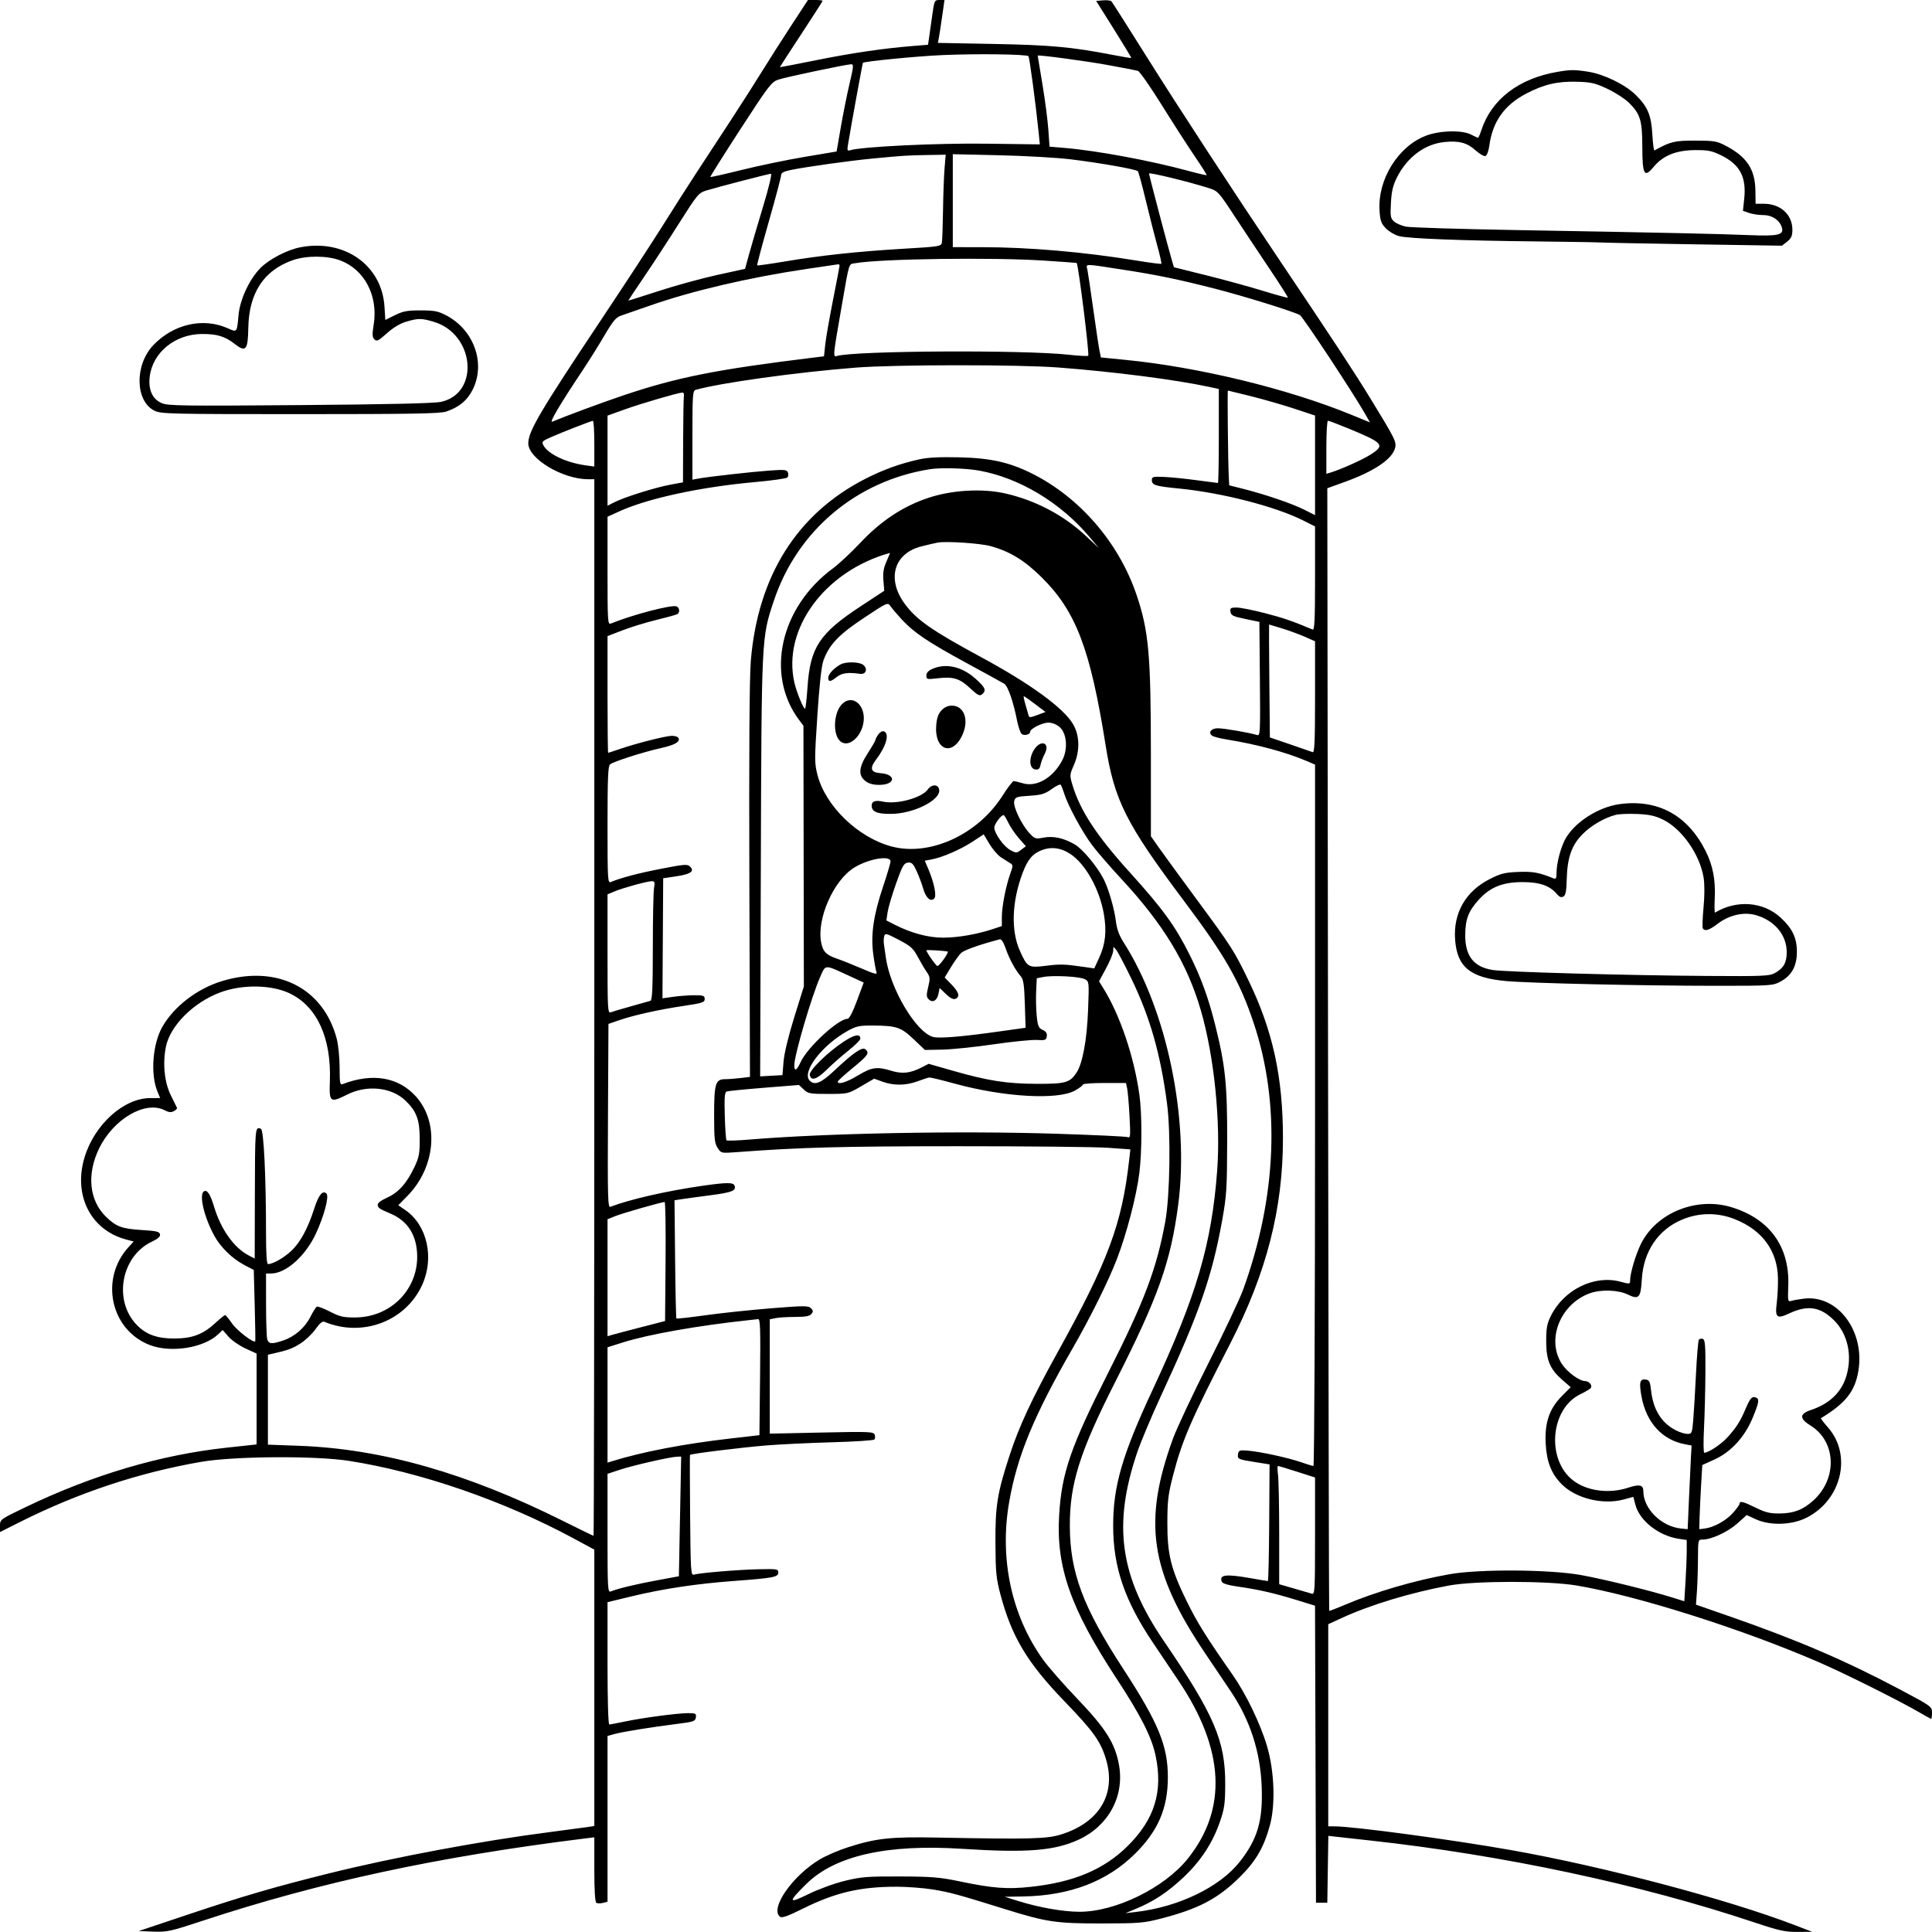 <svg version="1.1" width="1024" height="1024" xmlns="http://www.w3.org/2000/svg"><path d="M419.240 13.750 C 414.292 21.313,407.334 32.225,403.776 38.000 C 400.219 43.775,392.891 55.250,387.493 63.500 C 382.095 71.750,373.851 84.350,369.174 91.500 C 364.497 98.650,356.307 111.475,350.975 120.000 C 345.642 128.525,330.927 151.025,318.274 170.000 C 286.245 218.033,280.000 228.634,280.000 234.969 C 280.000 243.103,298.157 254.000,311.710 254.000 L 315.000 254.000 315.000 534.000 C 315.000 688.000,314.817 814.000,314.593 814.000 C 314.369 814.000,307.057 810.443,298.343 806.095 C 247.677 780.813,202.479 767.933,158.750 766.315 L 142.000 765.695 142.000 741.867 L 142.000 718.038 144.750 717.419 C 152.659 715.638,154.928 714.797,159.275 712.041 C 161.884 710.386,165.459 706.988,167.220 704.490 C 169.448 701.329,170.890 700.142,171.961 700.588 C 192.105 708.966,215.005 700.309,223.773 681.000 C 230.283 666.663,226.443 649.430,214.966 641.477 L 211.093 638.793 215.856 633.954 C 230.876 618.695,232.938 595.045,220.459 581.166 C 211.173 570.837,197.426 568.527,181.537 574.624 C 180.222 575.129,180.000 573.860,180.000 565.817 C 180.000 560.649,179.329 553.843,178.508 550.693 C 171.435 523.539,146.670 511.101,117.500 520.053 C 104.418 524.068,92.203 533.463,86.043 544.248 C 80.885 553.280,79.653 569.446,83.433 578.494 L 84.898 582.000 79.699 582.001 C 65.635 582.003,50.135 595.934,44.835 613.336 C 38.722 633.407,47.986 651.880,66.689 656.916 L 70.866 658.041 68.332 660.771 C 52.642 677.670,58.539 705.029,79.581 712.961 C 90.825 717.199,108.165 714.383,115.748 707.088 L 117.996 704.926 121.104 708.466 C 122.813 710.412,126.864 713.223,130.106 714.711 L 136.000 717.416 136.000 741.497 L 136.000 765.577 120.250 767.281 C 85.105 771.083,49.521 781.586,13.812 798.696 C 0.127 805.253,0.000 805.345,0.000 808.665 L 0.000 812.017 10.835 806.583 C 41.618 791.144,73.695 780.504,106.625 774.806 C 124.093 771.784,167.110 771.503,185.000 774.294 C 222.796 780.192,266.956 795.424,303.750 815.255 L 315.000 821.318 315.000 894.571 L 315.000 967.824 311.250 968.397 C 309.188 968.712,300.300 969.895,291.500 971.027 C 255.480 975.657,208.755 984.393,174.500 992.901 C 145.608 1000.078,128.857 1004.968,99.500 1014.796 L 73.500 1023.500 81.299 1023.793 C 88.536 1024.065,90.409 1023.654,107.299 1018.082 C 169.436 997.587,231.905 984.128,309.750 974.464 L 315.000 973.812 315.000 990.847 C 315.000 1001.736,315.381 1008.118,316.057 1008.535 C 316.638 1008.894,318.213 1008.912,319.557 1008.575 L 322.000 1007.962 322.000 964.028 L 322.000 920.094 325.750 919.056 C 330.057 917.864,345.166 915.426,359.000 913.691 C 367.666 912.605,368.528 912.303,368.820 910.250 C 369.109 908.210,368.729 908.000,364.756 908.000 C 359.131 908.000,340.621 910.455,331.185 912.452 C 327.161 913.303,323.449 914.000,322.935 914.000 C 322.374 914.000,322.000 901.019,322.000 881.591 L 322.000 849.182 334.750 846.103 C 351.343 842.096,368.971 839.437,388.642 837.972 C 410.088 836.375,412.500 835.919,412.500 833.468 C 412.500 831.621,411.856 831.514,402.000 831.734 C 391.115 831.976,370.788 833.674,367.778 834.592 C 366.177 835.080,366.036 832.871,365.778 803.309 C 365.625 785.814,365.588 771.337,365.697 771.137 C 366.034 770.514,392.862 767.194,406.500 766.088 C 413.650 765.508,429.175 764.765,441.000 764.436 C 452.825 764.108,462.897 763.456,463.383 762.987 C 463.868 762.518,463.968 761.359,463.604 760.411 C 462.993 758.818,460.869 758.733,435.472 759.277 L 408.000 759.865 408.000 729.557 L 408.000 699.250 411.125 698.625 C 412.844 698.281,417.514 698.000,421.503 698.000 C 426.834 698.000,429.096 697.589,430.042 696.450 C 431.100 695.174,431.058 694.629,429.802 693.374 C 428.434 692.006,426.247 692.011,408.678 693.423 C 397.899 694.289,382.283 695.944,373.975 697.101 C 365.668 698.258,358.705 699.038,358.502 698.835 C 358.299 698.633,357.991 684.451,357.817 667.320 L 357.500 636.174 361.000 635.625 C 362.925 635.322,369.879 634.374,376.453 633.518 C 388.105 631.999,390.356 631.092,389.300 628.341 C 388.650 626.646,385.040 626.673,372.500 628.468 C 353.404 631.200,333.898 635.648,323.481 639.646 C 322.158 640.153,322.012 634.461,322.240 591.456 L 322.500 542.691 328.000 540.795 C 335.967 538.049,349.153 535.110,362.155 533.182 C 372.273 531.682,373.500 531.284,373.500 529.500 C 373.500 527.741,372.837 527.501,368.000 527.511 C 364.975 527.517,359.939 527.884,356.808 528.326 L 351.116 529.129 351.308 497.315 L 351.500 465.500 358.208 464.500 C 366.008 463.337,368.255 461.827,365.816 459.387 C 364.351 457.922,363.076 458.009,350.584 460.430 C 338.501 462.770,329.120 465.236,323.750 467.482 C 322.105 468.170,322.000 466.351,322.000 437.229 C 322.000 412.842,322.280 406.012,323.315 405.153 C 325.130 403.647,340.881 398.594,350.202 396.528 C 357.799 394.844,360.789 393.085,359.527 391.044 C 359.172 390.470,357.651 390.000,356.146 390.000 C 352.988 390.000,337.242 393.979,328.593 396.962 C 325.345 398.083,322.532 399.000,322.343 399.000 C 322.155 399.000,322.000 385.083,322.000 368.073 L 322.000 337.145 330.021 334.052 C 334.432 332.351,342.527 329.873,348.010 328.545 C 353.492 327.218,358.433 325.851,358.989 325.507 C 360.481 324.585,360.217 322.020,358.564 321.386 C 355.975 320.393,335.188 325.835,323.750 330.500 C 322.107 331.170,322.000 329.454,322.000 302.544 L 322.000 273.875 328.476 270.938 C 343.528 264.113,371.456 258.093,399.918 255.538 C 408.948 254.727,416.770 253.630,417.301 253.099 C 417.831 252.569,417.973 251.372,417.615 250.440 C 417.042 248.946,415.871 248.825,407.732 249.420 C 398.018 250.131,375.772 252.631,370.250 253.633 L 367.000 254.223 367.000 230.679 C 367.000 209.114,367.147 207.093,368.750 206.633 C 381.579 202.957,422.069 197.326,453.500 194.847 C 474.386 193.201,539.785 193.165,561.000 194.788 C 590.529 197.048,622.976 201.218,640.750 205.038 L 646.000 206.166 646.000 231.083 C 646.000 244.787,645.790 256.000,645.534 256.000 C 645.278 256.000,640.216 255.338,634.284 254.529 C 628.353 253.719,620.575 252.932,617.000 252.779 C 611.193 252.530,610.500 252.702,610.500 254.391 C 610.500 257.140,612.231 257.683,625.000 258.941 C 647.845 261.192,676.117 268.487,690.883 275.941 L 697.000 279.029 697.000 306.621 C 697.000 328.310,696.733 334.101,695.750 333.687 C 685.115 329.201,680.065 327.466,670.369 324.966 C 664.042 323.335,657.289 322.000,655.363 322.000 C 652.303 322.000,651.901 322.284,652.180 324.250 C 652.455 326.185,653.548 326.717,660.000 328.054 L 667.500 329.608 667.765 359.876 C 668.020 389.007,667.960 390.122,666.167 389.553 C 662.379 388.351,648.718 386.000,645.519 386.000 C 641.992 386.000,640.248 388.131,642.348 389.874 C 643.024 390.435,646.646 391.384,650.396 391.983 C 665.907 394.461,681.492 398.647,692.250 403.225 L 697.000 405.246 697.000 591.123 C 697.000 693.355,696.620 777.000,696.157 777.000 C 695.693 777.000,692.655 776.076,689.407 774.946 C 682.528 772.554,667.482 769.317,661.000 768.835 C 656.972 768.535,656.466 768.737,656.180 770.754 C 655.810 773.360,656.096 773.488,665.700 775.017 L 672.900 776.164 672.700 807.076 C 672.590 824.078,672.275 837.990,672.000 837.993 C 671.725 837.995,667.675 837.323,663.000 836.500 C 649.688 834.155,646.131 834.571,647.563 838.304 C 647.946 839.301,650.824 840.174,656.317 840.959 C 667.142 842.506,675.428 844.406,687.244 848.049 L 696.988 851.054 697.244 929.777 L 697.500 1008.500 700.500 1008.500 L 703.500 1008.500 703.773 990.772 L 704.046 973.045 708.273 973.520 C 710.598 973.781,718.800 974.688,726.500 975.535 C 796.954 983.287,869.482 998.757,929.787 1018.896 C 943.031 1023.319,946.098 1023.994,952.785 1023.954 L 960.500 1023.908 951.500 1020.447 C 915.610 1006.644,849.869 989.249,800.825 980.579 C 769.053 974.962,717.278 968.003,707.250 968.001 L 704.000 968.000 704.000 914.435 L 704.000 860.870 711.250 857.529 C 726.304 850.591,747.664 844.129,768.000 840.360 C 781.801 837.802,820.211 837.786,835.500 840.331 C 867.509 845.660,923.901 863.533,964.500 881.217 C 978.439 887.289,1007.713 901.933,1017.794 907.878 C 1020.706 909.595,1023.293 911.000,1023.544 911.000 C 1023.795 911.000,1024.000 909.527,1024.000 907.727 C 1024.000 904.510,1023.708 904.300,1006.750 895.317 C 978.001 880.089,952.852 869.293,917.200 856.874 L 898.900 850.500 899.403 843.500 C 899.679 839.650,899.927 831.888,899.953 826.250 C 900.000 816.038,900.009 816.000,902.462 816.000 C 907.080 816.000,915.894 811.901,920.841 807.453 L 925.778 803.014 930.639 805.249 C 938.128 808.691,949.559 808.366,957.352 804.488 C 976.030 795.193,981.798 771.277,968.896 756.619 C 966.618 754.031,964.922 751.811,965.127 751.687 C 978.243 743.730,983.223 737.419,985.000 726.500 C 988.434 705.404,974.009 686.231,956.257 688.298 C 953.641 688.603,950.600 689.134,949.500 689.480 C 947.590 690.079,947.515 689.720,947.826 681.482 C 948.608 660.738,937.926 645.984,917.669 639.831 C 899.075 634.183,877.772 642.874,869.675 659.412 C 866.904 665.071,864.000 674.871,864.000 678.564 C 864.000 680.661,863.886 680.677,858.750 679.306 C 844.919 675.616,828.803 683.595,821.948 697.526 C 819.925 701.637,819.504 703.975,819.522 711.000 C 819.548 721.071,821.510 725.700,828.223 731.524 L 832.500 735.236 827.894 739.868 C 821.209 746.592,818.679 753.936,819.237 765.000 C 819.731 774.798,822.257 781.190,827.842 786.775 C 835.304 794.237,849.628 797.728,860.593 794.755 L 865.685 793.375 866.836 797.677 C 869.086 806.091,879.214 814.010,889.743 815.589 L 894.000 816.227 894.000 821.958 C 894.000 825.110,893.711 832.417,893.357 838.195 L 892.714 848.701 886.607 846.786 C 874.638 843.033,850.303 837.039,838.000 834.815 C 821.466 831.825,784.320 831.568,768.506 834.334 C 749.981 837.574,728.822 843.761,712.607 850.679 C 708.265 852.531,704.614 853.924,704.493 853.773 C 704.372 853.623,704.099 719.688,703.886 556.139 L 703.500 258.779 712.887 255.384 C 728.431 249.764,737.949 243.324,739.429 237.427 C 740.237 234.207,739.460 232.644,726.536 211.500 C 717.913 197.391,706.208 179.580,677.249 136.500 C 653.768 101.569,624.148 56.210,608.030 30.500 C 598.031 14.550,589.493 1.132,589.057 0.682 C 588.620 0.232,586.627 0.007,584.626 0.182 L 580.989 0.500 590.410 15.500 C 595.591 23.750,599.727 30.604,599.601 30.731 C 599.474 30.859,594.836 30.084,589.294 29.009 C 568.123 24.905,556.675 23.859,526.801 23.297 L 497.102 22.738 497.601 20.119 C 497.875 18.679,498.663 13.563,499.352 8.750 L 500.605 0.000 497.917 0.000 C 495.310 0.000,495.196 0.246,494.092 8.250 C 493.466 12.787,492.710 18.125,492.412 20.112 L 491.871 23.723 483.685 24.387 C 468.220 25.640,451.191 28.148,432.361 31.945 C 421.987 34.037,413.438 35.693,413.361 35.625 C 413.285 35.556,418.347 27.711,424.611 18.192 C 430.875 8.673,436.000 0.685,436.000 0.442 C 436.000 0.199,434.253 0.000,432.118 0.000 L 428.236 0.000 419.240 13.750 M545.104 29.787 C 545.674 30.431,549.007 55.444,550.533 70.514 L 551.142 76.528 522.768 76.154 C 496.698 75.811,456.900 77.725,450.688 79.621 C 449.125 80.098,448.951 79.717,449.421 76.837 C 450.926 67.616,457.144 33.523,457.360 33.307 C 458.168 32.499,486.137 29.772,499.597 29.189 C 517.916 28.395,544.180 28.741,545.104 29.787 M587.000 34.437 C 594.975 35.891,602.239 37.302,603.142 37.573 C 604.044 37.844,609.753 46.039,615.828 55.783 C 621.902 65.527,629.787 77.775,633.350 83.000 C 636.913 88.225,639.689 92.640,639.520 92.810 C 639.351 92.981,635.002 91.975,629.856 90.576 C 609.708 85.096,581.220 79.816,564.094 78.387 L 556.277 77.736 555.633 68.618 C 555.279 63.603,553.867 52.774,552.495 44.552 C 551.123 36.331,550.000 29.550,550.000 29.483 C 550.000 28.924,575.441 32.330,587.000 34.437 M450.301 44.239 C 448.973 49.870,446.882 60.287,445.653 67.388 L 443.419 80.298 426.459 83.151 C 417.132 84.719,402.140 87.830,393.144 90.062 C 384.148 92.295,376.654 93.982,376.489 93.811 C 376.324 93.640,383.491 82.250,392.415 68.500 C 407.523 45.221,408.910 43.410,412.570 42.191 C 416.630 40.839,448.257 34.166,451.108 34.060 C 452.530 34.007,452.437 35.183,450.301 44.239 M825.763 38.033 C 804.925 41.542,790.422 52.664,785.058 69.250 C 784.391 71.313,783.632 73.000,783.373 73.000 C 783.113 73.000,781.461 72.248,779.700 71.329 C 774.932 68.839,763.036 69.140,755.753 71.935 C 740.990 77.602,730.138 95.128,731.188 111.611 C 731.529 116.963,732.051 118.444,734.499 120.999 C 736.097 122.667,739.226 124.528,741.452 125.133 C 746.303 126.454,774.722 127.550,815.000 127.972 C 831.225 128.142,846.300 128.392,848.500 128.529 C 850.700 128.665,873.200 129.103,898.500 129.501 L 944.500 130.225 947.250 128.040 C 949.439 126.300,950.000 125.027,950.000 121.795 C 950.000 113.721,943.717 108.000,934.849 108.000 L 930.500 107.999 930.413 101.250 C 930.266 89.755,925.907 83.128,914.607 77.218 C 909.985 74.800,908.455 74.544,898.500 74.523 C 887.598 74.500,885.374 75.037,876.891 79.735 C 876.556 79.921,876.056 76.111,875.780 71.269 C 875.195 61.016,873.340 56.610,866.949 50.293 C 861.470 44.878,850.270 39.385,842.000 38.058 C 834.720 36.890,832.570 36.887,825.763 38.033 M852.153 47.175 C 856.296 49.142,861.381 52.448,863.454 54.521 C 869.414 60.481,870.409 63.774,870.458 77.700 C 870.510 92.812,871.457 94.481,876.521 88.386 C 881.483 82.415,888.448 79.617,898.500 79.557 C 905.292 79.516,907.362 79.932,912.204 82.306 C 922.211 87.212,925.713 93.828,924.466 105.476 L 923.796 111.733 927.047 112.867 C 928.835 113.490,932.231 114.000,934.593 114.000 C 939.289 114.000,943.333 116.739,944.467 120.689 C 945.568 124.520,942.304 125.260,927.134 124.617 C 911.628 123.959,880.983 123.295,803.500 121.938 C 773.800 121.418,747.575 120.602,745.221 120.125 C 742.868 119.648,740.006 118.412,738.861 117.379 C 737.001 115.699,736.827 114.651,737.219 107.500 C 737.558 101.340,738.297 98.235,740.433 94.000 C 745.825 83.309,755.152 76.356,765.539 75.284 C 773.250 74.488,777.598 75.642,782.052 79.666 C 784.216 81.621,786.597 82.985,787.345 82.698 C 788.092 82.411,788.997 79.999,789.355 77.338 C 791.082 64.502,797.250 55.744,808.860 49.643 C 818.233 44.718,825.650 42.995,836.060 43.326 C 843.491 43.562,845.615 44.070,852.153 47.175 M500.632 89.250 C 500.300 93.237,499.933 103.250,499.817 111.500 C 499.700 119.750,499.431 127.438,499.218 128.584 C 498.849 130.565,497.855 130.726,479.165 131.819 C 455.063 133.230,435.070 135.369,416.082 138.568 C 408.152 139.904,401.505 140.838,401.312 140.645 C 401.118 140.452,403.894 130.016,407.480 117.455 C 411.066 104.894,414.000 93.835,414.000 92.879 C 414.000 91.586,415.341 90.869,419.250 90.073 C 427.621 88.368,450.532 85.166,462.500 84.028 C 479.013 82.458,480.683 82.350,491.367 82.168 L 501.235 82.000 500.632 89.250 M567.500 84.447 C 583.287 86.378,602.143 89.717,603.077 90.747 C 603.453 91.161,605.382 98.250,607.364 106.500 C 609.346 114.750,612.083 125.530,613.446 130.455 C 614.809 135.380,615.746 139.588,615.529 139.805 C 615.311 140.022,609.366 139.254,602.317 138.098 C 574.548 133.543,545.411 131.026,520.250 131.010 L 505.000 131.000 505.000 106.362 L 505.000 81.725 529.750 82.290 C 543.362 82.601,560.350 83.572,567.500 84.447 M640.376 99.593 C 645.533 101.218,645.731 101.431,654.551 114.871 C 659.471 122.367,667.866 135.006,673.207 142.957 C 678.549 150.909,682.765 157.569,682.576 157.757 C 682.387 157.946,676.344 156.292,669.146 154.082 C 661.948 151.872,648.444 148.172,639.136 145.860 L 622.213 141.655 621.148 138.078 C 619.253 131.711,609.000 92.798,609.000 91.970 C 609.000 91.196,629.664 96.216,640.376 99.593 M404.366 109.750 C 401.413 119.513,398.075 130.875,396.950 135.000 L 394.903 142.500 380.008 145.762 C 371.815 147.556,357.887 151.385,349.056 154.271 C 340.225 157.156,333.000 159.421,333.000 159.305 C 333.000 159.189,336.758 153.560,341.350 146.797 C 345.943 140.033,354.282 127.254,359.883 118.398 C 369.509 103.178,370.296 102.226,374.283 100.995 C 379.801 99.290,407.175 92.183,408.618 92.080 C 409.267 92.034,407.484 99.445,404.366 109.750 M159.108 131.082 C 152.075 132.463,142.526 137.458,137.940 142.155 C 132.121 148.114,127.176 158.784,126.425 167.000 C 125.563 176.436,125.747 176.218,120.572 173.929 C 107.645 168.211,92.013 171.756,81.375 182.818 C 71.255 193.343,71.551 212.553,81.914 217.714 C 85.259 219.380,90.437 219.500,159.000 219.500 C 218.272 219.500,233.274 219.237,236.500 218.143 C 243.422 215.793,247.787 212.136,250.649 206.284 C 257.456 192.372,251.129 174.835,236.540 167.175 C 232.247 164.920,230.240 164.526,222.998 164.514 C 215.890 164.502,213.654 164.916,209.366 167.039 L 204.236 169.577 203.777 162.434 C 202.370 140.501,182.425 126.502,159.108 131.082 M180.224 137.982 C 193.253 142.858,200.526 156.794,198.053 172.149 C 197.228 177.276,197.303 178.732,198.454 179.883 C 199.678 181.106,200.578 180.665,205.033 176.660 C 208.344 173.683,212.017 171.479,215.279 170.510 C 221.649 168.618,223.370 168.624,229.878 170.556 C 251.577 177.000,254.460 208.420,233.772 212.989 C 230.189 213.781,206.226 214.332,159.000 214.709 C 96.797 215.206,89.103 215.097,85.714 213.668 C 80.803 211.598,78.532 206.597,79.354 199.663 C 80.876 186.810,92.813 177.069,107.101 177.022 C 115.069 176.995,119.241 178.265,124.388 182.282 C 130.278 186.879,131.415 185.559,131.603 173.906 C 131.904 155.282,139.846 143.202,155.300 137.862 C 162.453 135.391,173.438 135.444,180.224 137.982 M553.372 138.121 C 562.792 138.738,570.565 139.300,570.645 139.371 C 571.572 140.192,577.507 187.826,576.775 188.559 C 576.479 188.854,571.796 188.607,566.368 188.009 C 542.511 185.381,453.344 185.864,443.620 188.674 C 441.401 189.315,441.409 189.230,446.068 162.500 C 450.316 138.129,449.680 140.146,453.322 139.500 C 466.616 137.144,525.946 136.326,553.372 138.121 M444.996 140.750 C 444.994 141.162,443.428 149.375,441.515 159.000 C 439.603 168.625,437.746 179.278,437.389 182.674 L 436.739 188.848 432.120 189.413 C 379.725 195.813,358.983 199.926,330.246 209.610 C 319.203 213.332,299.937 220.457,292.705 223.495 C 290.901 224.252,297.018 213.930,308.997 196.000 C 312.121 191.325,317.202 183.195,320.289 177.933 C 324.896 170.079,326.492 168.171,329.201 167.278 C 331.015 166.679,337.675 164.367,344.000 162.140 C 366.454 154.234,396.681 147.143,427.500 142.552 C 436.300 141.241,443.837 140.131,444.250 140.084 C 444.663 140.038,444.998 140.338,444.996 140.750 M595.929 143.050 C 613.325 145.730,624.797 148.114,644.163 153.072 C 659.246 156.934,685.304 165.022,688.948 166.972 C 690.514 167.810,716.854 207.692,723.435 219.189 L 726.119 223.878 716.309 219.858 C 682.624 206.050,635.463 194.588,596.500 190.739 L 583.500 189.454 582.780 185.977 C 582.383 184.065,580.913 174.303,579.512 164.284 C 578.110 154.266,576.695 144.723,576.366 143.078 C 575.673 139.616,573.651 139.619,595.929 143.050 M663.308 210.064 C 670.014 211.750,680.337 214.730,686.250 216.686 L 697.000 220.243 697.000 246.636 L 697.000 273.029 691.250 270.133 C 684.876 266.922,670.505 262.016,659.000 259.123 L 651.500 257.237 651.267 252.368 C 650.860 243.851,650.487 206.998,650.808 206.999 C 650.978 207.000,656.603 208.379,663.308 210.064 M362.488 209.750 C 362.304 210.713,362.119 221.435,362.077 233.577 L 362.000 255.654 355.346 256.880 C 347.405 258.344,330.997 263.476,325.750 266.138 L 322.000 268.041 322.000 244.157 L 322.000 220.274 331.250 216.958 C 340.009 213.818,359.154 208.223,361.662 208.071 C 362.300 208.032,362.672 208.787,362.488 209.750 M315.000 235.136 L 315.000 247.272 310.353 246.635 C 300.164 245.238,290.490 240.652,288.027 236.050 C 287.015 234.159,287.353 233.771,291.706 231.844 C 297.857 229.122,313.271 223.106,314.250 223.046 C 314.663 223.021,315.000 228.461,315.000 235.136 M714.085 226.863 C 733.391 234.784,734.367 235.909,726.358 240.988 C 722.094 243.692,710.653 248.824,705.250 250.455 L 703.000 251.135 703.000 237.067 C 703.000 229.330,703.376 223.000,703.835 223.000 C 704.294 223.000,708.906 224.738,714.085 226.863 M487.105 243.488 C 476.687 245.843,468.057 248.967,458.585 253.812 C 422.422 272.312,401.685 305.295,397.951 350.255 C 397.215 359.131,396.959 397.691,397.176 467.140 L 397.500 570.781 392.500 571.382 C 389.750 571.712,386.053 571.987,384.285 571.991 C 379.210 572.005,378.500 574.343,378.500 591.042 C 378.500 603.545,378.761 605.983,380.364 608.431 C 382.224 611.271,382.247 611.276,390.364 610.667 C 424.342 608.118,445.502 607.551,507.500 607.527 C 544.900 607.512,580.814 607.884,587.309 608.352 L 599.118 609.205 598.479 614.852 C 594.638 648.788,587.357 668.373,560.689 716.500 C 546.995 741.213,540.124 755.957,535.059 771.500 C 528.564 791.433,527.487 798.150,527.600 818.000 C 527.688 833.384,528.008 836.657,530.248 845.074 C 536.233 867.565,544.415 881.213,564.235 901.765 C 579.561 917.656,583.291 922.854,586.169 932.332 C 591.762 950.743,582.764 965.927,562.500 972.276 C 554.845 974.675,546.174 974.897,497.000 973.953 C 472.002 973.473,464.484 974.282,449.492 979.065 C 444.537 980.646,437.787 983.554,434.492 985.527 C 420.037 994.183,408.012 1011.445,413.350 1015.876 C 414.388 1016.737,417.225 1015.745,425.600 1011.593 C 442.799 1003.066,455.935 999.997,475.192 1000.004 C 480.861 1000.006,489.550 1000.670,494.500 1001.478 C 503.474 1002.944,507.892 1004.147,532.500 1011.824 C 554.700 1018.751,559.773 1019.504,584.000 1019.471 C 603.903 1019.443,606.250 1019.247,615.596 1016.822 C 635.345 1011.700,645.549 1006.322,657.001 995.000 C 665.644 986.455,669.831 979.284,673.068 967.483 C 676.094 956.455,675.452 938.668,671.553 925.500 C 668.033 913.612,660.467 897.911,653.353 887.730 C 639.229 867.518,634.508 859.949,628.953 848.612 C 620.560 831.483,618.673 823.805,618.722 807.000 C 618.756 795.295,619.163 791.954,621.781 781.874 C 626.639 763.167,631.176 752.708,652.092 712.000 C 671.294 674.628,680.013 640.627,679.992 603.199 C 679.974 570.936,674.653 546.464,661.902 520.000 C 654.257 504.133,652.762 501.789,634.480 477.000 C 626.164 465.725,617.254 453.518,614.680 449.873 L 610.000 443.246 609.992 399.373 C 609.982 346.757,608.837 334.205,602.293 315.000 C 592.988 287.687,572.430 263.818,547.297 251.146 C 535.187 245.041,525.170 242.780,508.500 242.392 C 497.901 242.144,491.624 242.466,487.105 243.488 M519.000 249.434 C 540.420 253.332,562.161 266.423,577.548 284.689 L 582.443 290.500 575.299 283.841 C 563.592 272.928,548.480 265.023,532.553 261.480 C 520.371 258.769,504.288 259.745,491.803 263.951 C 478.418 268.460,466.820 276.159,455.898 287.786 C 451.167 292.823,444.642 298.904,441.398 301.299 C 413.491 321.907,405.549 357.595,423.533 381.580 L 425.843 384.661 425.951 453.741 L 426.059 522.822 420.971 539.161 C 417.850 549.182,415.658 558.272,415.303 562.668 L 414.724 569.836 408.812 570.168 L 402.901 570.500 403.256 459.500 C 403.649 336.893,403.589 338.129,410.129 318.500 C 422.535 281.266,453.928 254.812,493.000 248.666 C 498.710 247.767,511.997 248.160,519.000 249.434 M524.992 289.449 C 535.217 292.237,542.982 296.977,552.099 305.995 C 570.284 323.982,577.890 343.953,585.996 395.000 C 590.655 424.339,596.794 436.527,627.578 477.557 C 649.390 506.628,657.067 520.081,664.470 542.204 C 678.712 584.765,676.766 634.197,658.907 683.500 C 657.114 688.450,648.830 706.000,640.498 722.500 C 632.166 739.000,623.706 757.006,621.699 762.513 C 605.627 806.610,609.520 832.796,638.571 876.000 C 643.933 883.975,650.111 893.159,652.299 896.410 C 662.592 911.701,668.009 928.387,668.724 947.000 C 669.414 965.003,666.531 974.823,657.020 986.855 C 646.430 1000.253,624.689 1010.735,602.000 1013.382 L 596.500 1014.024 602.302 1011.603 C 611.641 1007.705,618.747 1002.998,627.124 995.160 C 636.327 986.551,642.739 976.792,646.612 965.500 C 648.994 958.556,649.361 955.916,649.393 945.500 C 649.463 922.712,643.464 908.726,617.009 870.000 C 593.570 835.688,589.669 808.474,602.673 770.000 C 604.625 764.225,610.394 750.500,615.492 739.500 C 635.594 696.126,642.396 676.615,647.737 647.000 C 650.124 633.765,650.359 630.101,650.426 605.000 C 650.507 574.744,649.465 564.677,644.003 542.954 C 640.391 528.586,636.494 517.935,630.433 505.863 C 622.746 490.554,616.337 481.746,598.643 462.176 C 581.077 442.748,572.417 429.502,568.368 415.868 C 566.922 410.998,566.956 410.536,569.124 405.634 C 572.454 398.105,572.315 389.900,568.753 383.833 C 563.691 375.211,546.138 362.417,519.977 348.280 C 493.890 334.184,485.731 328.488,479.535 320.047 C 469.866 306.876,473.755 293.329,488.271 289.619 C 491.697 288.743,495.625 287.826,497.000 287.581 C 501.648 286.752,519.464 287.941,524.992 289.449 M469.832 297.647 C 468.301 301.108,467.891 303.675,468.226 307.712 L 468.675 313.130 456.080 321.410 C 434.388 335.669,429.471 343.098,428.031 363.794 C 427.599 370.005,427.027 375.306,426.759 375.574 C 426.069 376.264,422.276 367.160,421.065 361.910 C 414.502 333.435,437.143 302.643,471.694 293.054 C 471.800 293.024,470.963 295.091,469.832 297.647 M477.997 328.375 C 484.396 335.303,491.965 340.383,512.500 351.534 C 522.400 356.909,531.302 361.801,532.282 362.404 C 534.196 363.581,537.092 371.899,539.045 381.824 C 539.710 385.202,540.814 388.431,541.500 389.000 C 542.857 390.126,546.000 389.343,546.000 387.878 C 546.000 386.241,552.431 383.008,555.694 383.004 C 557.602 383.002,559.980 383.939,561.598 385.331 C 565.405 388.605,566.126 396.873,563.118 402.769 C 558.345 412.125,549.481 417.360,542.137 415.159 C 540.009 414.522,537.819 414.000,537.271 414.000 C 536.723 414.000,534.018 417.544,531.261 421.876 C 518.161 442.456,492.708 454.049,472.500 448.637 C 454.776 443.891,437.585 427.308,433.309 410.834 C 431.680 404.554,431.674 402.731,433.213 379.334 C 434.284 363.040,435.386 353.002,436.416 350.143 C 439.466 341.682,444.452 336.425,457.872 327.522 C 470.436 319.187,470.508 319.155,471.997 321.322 C 472.820 322.520,475.520 325.694,477.997 328.375 M679.601 333.104 C 683.348 334.261,688.795 336.261,691.707 337.549 L 697.000 339.890 697.000 369.528 C 697.000 392.839,696.733 399.060,695.750 398.666 C 695.063 398.391,689.675 396.521,683.778 394.510 L 673.057 390.854 672.778 360.926 C 672.625 344.466,672.565 330.999,672.645 330.999 C 672.724 331.000,675.855 331.947,679.601 333.104 M445.500 352.167 C 441.938 354.137,439.000 357.304,439.000 359.174 C 439.000 361.572,440.123 361.478,443.536 358.793 C 446.233 356.672,449.471 356.245,455.969 357.155 C 459.077 357.589,460.074 354.259,457.418 352.316 C 455.242 350.725,448.264 350.638,445.500 352.167 M494.250 354.491 C 492.031 355.455,491.000 356.585,491.000 358.050 C 491.000 360.082,491.317 360.160,496.944 359.506 C 505.265 358.541,508.616 359.560,514.159 364.745 C 518.189 368.516,519.232 369.052,520.492 368.007 C 522.926 365.987,522.291 364.447,517.102 359.781 C 509.915 353.320,501.452 351.361,494.250 354.491 M548.622 373.179 L 554.157 377.359 549.829 378.974 C 545.970 380.413,545.460 380.422,545.131 379.059 C 544.929 378.218,544.185 375.610,543.479 373.265 C 542.773 370.919,542.396 369.000,542.641 369.000 C 542.886 369.000,545.577 370.881,548.622 373.179 M446.089 373.405 C 441.705 378.072,441.328 389.538,445.447 392.956 C 449.519 396.335,456.136 391.124,457.586 383.395 C 459.357 373.954,451.768 367.360,446.089 373.405 M499.007 376.492 C 497.339 378.269,496.538 380.520,496.223 384.329 C 495.108 397.764,504.912 401.234,510.202 389.277 C 513.686 381.400,510.933 374.000,504.519 374.000 C 502.433 374.000,500.548 374.852,499.007 376.492 M465.527 389.264 C 464.687 390.464,464.000 391.780,464.000 392.189 C 464.000 392.598,462.200 395.717,460.000 399.121 C 455.129 406.658,454.741 410.865,458.635 413.927 C 460.459 415.362,462.729 416.000,466.012 416.000 C 474.628 416.000,475.230 410.427,466.681 409.804 C 461.530 409.428,460.797 407.271,464.269 402.703 C 469.718 395.534,471.614 388.833,468.527 387.649 C 467.676 387.322,466.410 388.004,465.527 389.264 M548.016 397.474 C 545.195 402.039,545.554 407.366,548.715 407.815 C 550.446 408.061,551.061 407.515,551.530 405.315 C 551.861 403.767,552.816 401.239,553.653 399.698 C 556.916 393.689,551.642 391.607,548.016 397.474 M564.003 420.500 C 566.015 426.968,573.608 440.992,578.893 448.000 C 581.588 451.575,588.398 459.450,594.024 465.500 C 616.652 489.830,629.273 510.660,636.504 535.610 C 643.560 559.955,647.073 594.671,645.112 620.663 C 642.177 659.554,634.124 686.877,610.968 736.500 C 594.779 771.192,590.000 787.641,590.000 808.673 C 590.000 830.617,596.072 848.380,611.305 871.000 C 615.194 876.775,621.245 885.775,624.752 891.000 C 649.074 927.234,650.663 958.828,629.490 985.203 C 617.063 1000.684,591.089 1013.368,572.000 1013.277 C 563.378 1013.236,550.824 1011.037,540.000 1007.672 L 532.500 1005.340 542.131 1005.171 C 567.083 1004.736,586.696 997.263,601.599 982.515 C 613.817 970.423,618.965 958.449,618.988 942.068 C 619.012 925.352,614.022 913.218,595.315 884.500 C 573.997 851.774,567.124 833.395,567.035 808.881 C 566.953 786.429,572.237 769.669,591.190 732.255 C 613.934 687.356,620.498 668.872,624.479 638.500 C 630.448 592.965,618.464 535.330,595.591 499.575 C 593.188 495.818,591.960 492.490,591.458 488.366 C 590.636 481.626,587.595 471.114,584.981 465.974 C 581.603 459.331,573.810 449.973,569.655 447.568 C 563.743 444.146,558.309 442.965,553.058 443.960 C 548.890 444.750,548.439 444.611,545.724 441.704 C 541.458 437.137,536.842 427.479,537.559 424.620 C 538.103 422.453,538.786 422.213,545.638 421.773 C 551.929 421.369,553.791 420.812,557.311 418.284 C 559.615 416.629,561.783 415.550,562.129 415.887 C 562.475 416.224,563.318 418.300,564.003 420.500 M491.760 418.429 C 488.559 422.882,475.382 426.487,468.129 424.896 C 463.981 423.986,462.000 424.661,462.000 426.985 C 462.000 430.232,464.870 431.448,472.370 431.378 C 484.257 431.267,498.581 424.070,497.800 418.602 C 497.371 415.599,493.868 415.499,491.760 418.429 M858.580 426.184 C 846.988 427.724,834.101 436.105,829.426 445.142 C 827.071 449.693,825.026 457.669,825.012 462.357 C 825.002 465.633,824.736 466.107,823.250 465.501 C 815.659 462.410,812.387 461.821,804.625 462.148 C 797.468 462.450,795.330 462.993,789.448 466.000 C 776.786 472.473,770.228 483.967,771.227 497.933 C 772.279 512.631,779.299 518.313,798.489 519.999 C 811.760 521.165,871.284 522.500,910.000 522.500 C 938.557 522.500,939.633 522.429,943.649 520.281 C 949.594 517.102,952.351 512.151,952.388 504.592 C 952.423 497.162,950.050 492.144,943.756 486.342 C 934.569 477.874,920.461 476.802,908.992 483.700 C 908.713 483.868,908.653 480.315,908.857 475.805 C 909.296 466.135,907.812 458.592,903.965 450.948 C 894.471 432.082,878.748 423.503,858.580 426.184 M881.468 434.441 C 891.462 439.330,900.953 452.904,902.945 465.154 C 903.511 468.639,903.497 474.702,902.908 480.961 C 902.383 486.546,902.215 491.539,902.536 492.058 C 903.595 493.772,905.927 493.042,910.467 489.577 C 916.471 484.994,924.180 483.231,930.490 484.997 C 940.556 487.816,947.000 495.520,947.000 504.738 C 947.000 510.257,945.292 513.238,940.689 515.756 C 937.815 517.328,934.290 517.478,905.000 517.275 C 862.535 516.981,797.934 515.189,791.172 514.118 C 781.084 512.520,776.527 506.705,776.604 495.527 C 776.661 487.113,778.371 482.723,783.947 476.674 C 789.974 470.134,796.511 467.542,807.000 467.532 C 816.078 467.523,821.480 469.423,825.272 473.956 C 826.528 475.458,827.502 475.818,828.617 475.194 C 829.823 474.520,830.240 472.353,830.406 465.907 C 830.699 454.503,833.068 447.836,838.894 442.016 C 843.464 437.451,850.391 433.438,856.383 431.885 C 858.097 431.441,863.220 431.236,867.766 431.429 C 874.199 431.703,877.237 432.370,881.468 434.441 M534.457 436.105 C 535.533 438.351,538.062 442.061,540.078 444.352 L 543.743 448.515 541.232 450.410 C 538.837 452.216,538.573 452.225,535.547 450.595 C 532.006 448.688,527.000 441.671,527.000 438.614 C 527.000 436.790,530.584 431.985,531.924 432.011 C 532.241 432.018,533.380 433.860,534.457 436.105 M530.629 454.466 C 532.351 455.585,534.511 456.950,535.431 457.500 C 536.982 458.427,536.987 458.828,535.496 463.000 C 533.113 469.673,531.000 480.473,531.000 485.985 L 531.000 490.839 526.229 492.424 C 517.840 495.210,507.716 496.965,499.925 496.983 C 492.015 497.001,482.967 494.575,474.128 490.065 L 469.795 487.855 470.459 483.426 C 470.824 480.990,472.844 474.160,474.947 468.249 C 478.274 458.896,479.086 457.461,481.192 457.202 C 483.219 456.953,483.974 457.685,485.827 461.702 C 487.045 464.341,488.601 468.480,489.286 470.901 C 490.694 475.881,493.223 478.177,495.164 476.236 C 496.542 474.858,495.101 467.782,491.927 460.347 L 490.154 456.194 493.770 455.515 C 499.523 454.436,509.163 450.250,515.517 446.071 L 521.377 442.219 524.438 447.326 C 526.122 450.135,528.908 453.348,530.629 454.466 M567.207 452.553 C 575.277 457.818,582.750 471.158,585.060 484.422 C 586.634 493.461,585.926 500.300,582.682 507.385 L 579.987 513.270 575.244 512.585 C 564.166 510.987,562.113 510.915,554.505 511.867 C 545.009 513.055,544.519 512.776,540.554 503.941 C 535.746 493.227,536.283 477.895,541.999 462.701 C 544.735 455.428,547.410 452.313,552.500 450.470 C 557.449 448.679,562.328 449.370,567.207 452.553 M472.000 456.560 C 472.000 457.418,470.235 463.380,468.078 469.810 C 462.955 485.082,461.453 495.390,462.844 505.728 C 463.425 510.044,464.197 514.351,464.561 515.298 C 465.089 516.675,463.551 516.296,456.861 513.401 C 452.262 511.411,446.475 509.095,444.000 508.253 C 437.932 506.191,436.217 504.500,435.250 499.626 C 432.765 487.103,441.768 466.633,452.744 459.849 C 460.335 455.158,472.000 453.165,472.000 456.560 M346.642 470.750 C 346.301 472.813,346.017 487.002,346.011 502.281 C 346.003 523.625,345.710 530.153,344.750 530.451 C 344.063 530.665,339.450 531.967,334.500 533.345 C 329.550 534.723,324.712 536.157,323.750 536.532 C 322.106 537.173,322.000 535.303,322.000 505.620 L 322.000 474.027 325.750 472.458 C 330.233 470.583,342.734 467.146,345.381 467.061 C 347.004 467.008,347.177 467.514,346.642 470.750 M486.481 507.218 C 488.040 510.123,490.185 513.752,491.249 515.283 C 492.989 517.787,493.062 518.574,491.970 523.126 C 490.953 527.364,490.990 528.419,492.201 529.629 C 494.274 531.703,496.675 530.374,497.400 526.751 L 498.024 523.631 501.344 526.849 C 503.536 528.973,505.230 529.849,506.332 529.426 C 508.962 528.417,508.302 525.893,504.347 521.843 L 500.694 518.102 504.092 512.495 C 505.961 509.411,508.393 506.051,509.495 505.027 C 511.109 503.530,519.464 500.589,529.864 497.858 C 530.744 497.627,531.885 499.389,533.078 502.824 C 535.016 508.399,538.123 514.114,541.057 517.500 C 542.449 519.107,542.867 521.979,543.186 532.115 L 543.582 544.730 528.541 546.844 C 509.745 549.485,497.958 550.457,494.683 549.635 C 485.673 547.374,471.792 524.119,469.503 507.450 C 469.129 504.727,468.672 501.515,468.489 500.312 C 468.305 499.108,468.378 497.272,468.650 496.230 C 469.106 494.486,469.717 494.636,476.396 498.136 C 482.699 501.439,484.018 502.626,486.481 507.218 M599.548 518.500 C 609.523 539.033,615.115 558.591,618.561 585.000 C 620.615 600.735,620.111 633.875,617.611 647.500 C 613.014 672.554,606.542 689.695,587.403 727.500 C 567.449 766.915,562.724 780.620,561.370 803.000 C 559.702 830.568,567.395 852.477,591.822 889.729 C 604.660 909.306,610.396 920.625,612.485 930.500 C 616.521 949.586,611.944 964.355,597.608 978.500 C 585.020 990.920,569.115 997.611,546.355 1000.062 C 533.840 1001.409,526.212 1000.833,509.000 997.238 C 498.101 994.963,494.002 994.620,477.000 994.564 C 459.621 994.507,456.428 994.763,447.644 996.920 C 442.095 998.282,433.722 1001.341,428.486 1003.920 C 417.674 1009.244,417.481 1008.269,427.415 998.495 C 442.636 983.518,470.102 977.334,509.956 979.911 C 544.350 982.135,559.055 980.960,571.917 974.962 C 587.645 967.627,596.077 951.865,593.084 935.395 C 591.013 923.998,586.116 916.203,571.270 900.668 C 563.823 892.876,555.482 883.350,552.735 879.500 C 536.148 856.250,529.695 826.364,534.816 796.500 C 539.008 772.054,547.828 750.591,568.309 715.000 C 577.873 698.381,587.335 679.337,591.934 667.453 C 597.108 654.080,602.442 633.610,603.906 621.500 C 605.302 609.957,605.305 590.341,603.913 580.322 C 601.098 560.065,593.675 538.114,584.802 523.811 L 582.514 520.121 586.257 513.191 C 588.316 509.379,590.014 505.190,590.032 503.880 C 590.063 501.533,590.085 501.527,591.648 503.500 C 592.520 504.600,596.075 511.350,599.548 518.500 M502.257 504.332 C 503.217 504.551,497.968 512.000,496.853 512.000 C 496.136 512.000,491.000 504.687,491.000 503.667 C 491.000 503.336,500.309 503.886,502.257 504.332 M449.640 517.020 L 457.780 520.769 454.213 530.385 C 451.899 536.621,450.123 540.000,449.160 540.000 C 444.303 540.000,427.987 555.059,424.383 562.869 C 422.252 567.485,421.000 568.130,421.000 564.609 C 421.000 559.271,430.103 528.209,434.739 517.729 C 437.677 511.088,436.844 511.127,449.640 517.020 M574.980 518.989 C 577.266 520.213,577.276 520.313,576.699 535.360 C 576.096 551.095,573.804 563.597,570.636 568.432 C 567.090 573.844,564.782 574.504,549.544 574.456 C 533.578 574.406,523.712 572.863,504.858 567.467 L 492.217 563.849 488.312 565.841 C 482.459 568.827,478.155 569.294,472.500 567.557 C 464.841 565.205,462.057 565.588,454.742 570.000 C 448.658 573.669,443.931 575.105,444.047 573.250 C 444.072 572.837,447.661 569.575,452.022 566.000 C 460.148 559.339,460.997 558.072,458.649 556.123 C 456.975 554.734,452.174 558.041,442.181 567.469 C 435.209 574.045,431.832 575.432,429.200 572.800 C 424.694 568.294,435.624 553.963,449.385 546.335 C 453.842 543.865,455.529 543.507,462.500 543.552 C 475.186 543.633,477.538 544.419,484.265 550.824 L 490.228 556.500 499.364 556.326 C 504.389 556.230,516.599 554.972,526.499 553.529 C 536.398 552.086,546.748 551.039,549.499 551.203 C 554.024 551.472,554.530 551.287,554.818 549.260 C 555.045 547.665,554.415 546.691,552.634 545.879 C 550.486 544.900,550.041 543.871,549.495 538.619 C 549.145 535.254,549.003 529.350,549.180 525.500 L 549.500 518.500 553.000 517.819 C 558.158 516.815,572.327 517.569,574.980 518.989 M153.690 526.576 C 168.076 533.541,175.665 550.189,174.842 572.974 C 174.431 584.353,174.896 584.707,184.167 580.075 C 194.545 574.888,207.494 576.247,214.834 583.293 C 220.761 588.982,222.415 593.364,222.460 603.500 C 222.494 611.266,222.125 613.300,219.766 618.336 C 215.677 627.065,211.356 631.948,205.245 634.745 C 201.687 636.374,199.993 637.715,200.196 638.741 C 200.511 640.343,201.124 640.747,207.029 643.257 C 216.288 647.192,221.083 654.952,221.118 666.061 C 221.174 683.938,206.732 698.160,188.401 698.278 C 181.988 698.319,180.158 697.900,174.876 695.176 C 171.517 693.443,168.362 692.276,167.865 692.583 C 167.368 692.890,165.861 695.314,164.515 697.970 C 161.588 703.747,156.249 708.386,150.128 710.472 C 144.048 712.544,142.340 712.398,141.630 709.750 C 141.299 708.513,141.021 700.188,141.014 691.250 L 141.000 675.000 143.750 674.978 C 151.638 674.915,161.989 665.640,167.501 653.697 C 171.836 644.303,174.514 634.114,173.035 632.635 C 171.052 630.652,168.874 633.307,166.573 640.513 C 163.169 651.173,159.087 658.665,154.258 663.117 C 150.248 666.813,144.587 670.000,142.032 670.000 C 141.366 670.000,141.000 664.382,141.000 654.161 C 141.000 623.510,139.807 598.863,138.295 598.283 C 135.168 597.083,135.166 597.113,135.077 634.776 L 135.000 667.051 131.892 665.444 C 124.012 661.369,117.080 651.623,113.439 639.500 C 111.466 632.931,109.786 630.396,108.096 631.441 C 105.373 633.124,108.121 644.940,113.559 654.931 C 116.900 661.070,123.084 667.099,129.500 670.473 L 134.500 673.103 135.000 691.802 C 135.275 702.086,135.408 710.667,135.295 710.871 C 134.607 712.120,125.552 705.210,122.984 701.477 C 121.290 699.014,119.638 697.000,119.314 697.000 C 118.989 697.000,116.727 698.840,114.288 701.089 C 107.598 707.255,102.020 709.394,92.500 709.443 C 83.481 709.488,77.580 707.398,72.649 702.410 C 59.896 689.507,64.118 665.806,80.546 658.083 C 83.759 656.573,85.035 655.414,84.806 654.214 C 84.534 652.789,82.878 652.403,74.990 651.925 C 64.638 651.298,61.482 650.114,56.095 644.836 C 47.244 636.164,45.892 622.263,52.574 608.618 C 60.250 592.941,77.131 583.169,87.340 588.493 C 89.450 589.594,90.686 589.703,92.150 588.920 C 93.235 588.339,93.982 587.552,93.811 587.170 C 93.640 586.788,92.193 583.859,90.595 580.660 C 87.141 573.747,86.113 563.591,87.964 554.674 C 90.271 543.560,102.551 531.305,116.676 526.020 C 128.407 521.631,143.960 521.864,153.690 526.576 M446.862 552.308 C 438.397 557.960,428.749 567.458,429.183 569.711 C 429.838 573.113,432.880 572.176,438.212 566.929 C 441.120 564.068,446.313 559.497,449.750 556.772 C 453.188 554.047,456.000 551.232,456.000 550.516 C 456.000 547.690,452.854 548.307,446.862 552.308 M506.150 574.383 C 532.146 581.504,560.658 583.130,569.768 578.010 C 572.095 576.702,574.000 575.265,574.000 574.816 C 574.000 574.367,579.123 574.000,585.383 574.000 L 596.767 574.000 597.393 576.750 C 597.737 578.263,598.309 584.862,598.664 591.416 C 599.252 602.267,599.161 603.276,597.648 602.695 C 596.734 602.345,579.677 601.539,559.743 600.905 C 508.060 599.261,438.303 600.589,397.058 604.002 C 390.764 604.523,385.364 604.698,385.058 604.392 C 384.751 604.085,384.341 598.250,384.147 591.425 C 383.870 581.663,384.083 578.910,385.147 578.517 C 385.891 578.243,394.814 577.352,404.976 576.538 L 423.452 575.059 425.976 577.440 C 428.307 579.639,429.301 579.820,439.000 579.805 C 449.443 579.789,449.538 579.767,456.413 575.755 L 463.325 571.722 467.913 573.366 C 473.851 575.494,480.252 575.384,486.500 573.045 C 489.250 572.016,492.017 571.135,492.650 571.087 C 493.282 571.039,499.357 572.522,506.150 574.383 M352.764 668.589 L 352.500 700.178 339.500 703.533 C 332.350 705.377,325.488 707.190,324.250 707.560 L 322.000 708.233 322.000 677.225 L 322.000 646.217 326.250 644.509 C 329.886 643.048,350.010 637.297,352.264 637.075 C 352.684 637.034,352.909 651.215,352.764 668.589 M919.327 646.129 C 933.993 651.910,942.059 662.857,942.355 677.382 C 942.435 681.297,942.140 687.318,941.699 690.762 C 940.731 698.331,941.797 699.217,948.230 696.186 C 958.115 691.529,964.851 692.563,972.137 699.855 C 979.372 707.096,981.861 718.498,978.584 729.386 C 976.002 737.968,969.716 744.000,959.921 747.297 C 953.658 749.406,953.595 751.826,959.704 755.632 C 973.260 764.079,973.950 783.682,961.100 795.291 C 955.628 800.234,950.721 802.122,943.200 802.178 C 938.110 802.216,935.685 801.627,930.577 799.113 C 923.915 795.833,922.000 795.360,922.000 796.997 C 922.000 797.546,920.412 799.752,918.471 801.901 C 914.726 806.046,908.352 809.568,903.546 810.149 L 900.639 810.500 900.826 804.000 C 900.929 800.425,901.290 792.775,901.629 787.000 L 902.246 776.500 908.663 773.590 C 917.378 769.638,924.689 761.701,928.874 751.649 C 932.334 743.336,932.640 741.460,930.659 740.700 C 928.594 739.907,927.588 741.042,925.073 747.000 C 922.327 753.506,919.966 757.135,915.093 762.335 C 911.872 765.772,905.367 769.998,903.290 770.001 C 902.855 770.002,902.793 764.265,903.150 757.251 C 903.508 750.238,903.846 736.786,903.900 727.357 C 903.983 713.143,903.749 710.118,902.532 709.651 C 901.725 709.341,900.767 709.568,900.404 710.155 C 900.041 710.743,899.365 718.935,898.902 728.362 C 898.439 737.788,897.783 748.763,897.445 752.750 C 896.862 759.614,896.699 760.000,894.375 760.000 C 893.025 760.000,890.251 759.141,888.210 758.092 C 880.598 754.176,876.237 747.155,875.110 737.000 C 874.586 732.276,874.182 731.455,872.246 731.180 C 869.152 730.741,868.670 732.665,870.015 740.084 C 872.528 753.941,880.951 763.212,893.098 765.491 L 896.586 766.145 896.232 772.322 C 896.037 775.720,895.568 785.700,895.189 794.500 L 894.500 810.500 891.044 810.159 C 880.560 809.122,871.000 799.660,871.000 790.319 C 871.000 787.008,868.913 786.536,862.978 788.507 C 852.940 791.841,841.186 790.314,833.862 784.723 C 819.425 773.702,821.674 746.594,837.660 738.952 C 840.322 737.679,842.812 736.172,843.193 735.602 C 844.101 734.244,842.196 732.001,840.128 731.995 C 837.135 731.985,830.823 727.369,827.946 723.086 C 819.348 710.283,826.893 691.085,842.748 685.427 C 848.588 683.343,857.643 683.649,862.710 686.101 C 868.660 688.982,869.631 687.934,870.205 678.014 C 871.058 663.292,878.882 651.708,891.549 646.415 C 900.536 642.660,910.272 642.560,919.327 646.129 M402.843 729.837 L 402.508 760.674 387.504 762.392 C 362.397 765.266,340.445 769.479,324.250 774.531 L 322.000 775.233 322.000 744.660 L 322.000 714.087 330.093 711.531 C 343.737 707.220,369.805 702.609,397.000 699.695 C 398.925 699.489,401.103 699.248,401.839 699.160 C 402.939 699.029,403.118 704.514,402.843 729.837 M360.428 803.728 L 359.824 835.456 348.162 837.610 C 336.951 839.680,327.440 841.972,323.750 843.493 C 322.105 844.171,322.000 842.321,322.000 812.689 L 322.000 781.163 328.416 779.028 C 335.286 776.742,355.021 772.228,358.766 772.086 L 361.033 772.000 360.428 803.728 M687.488 780.047 L 697.000 783.094 697.000 814.164 C 697.000 843.296,696.891 845.199,695.250 844.684 C 694.288 844.381,690.013 843.132,685.750 841.906 L 678.000 839.679 678.000 812.979 C 678.000 798.294,677.714 784.191,677.364 781.640 C 677.014 779.088,677.009 777.000,677.352 777.000 C 677.695 777.000,682.256 778.371,687.488 780.047 " stroke="none" fill="black" fill-rule="evenodd"/></svg>